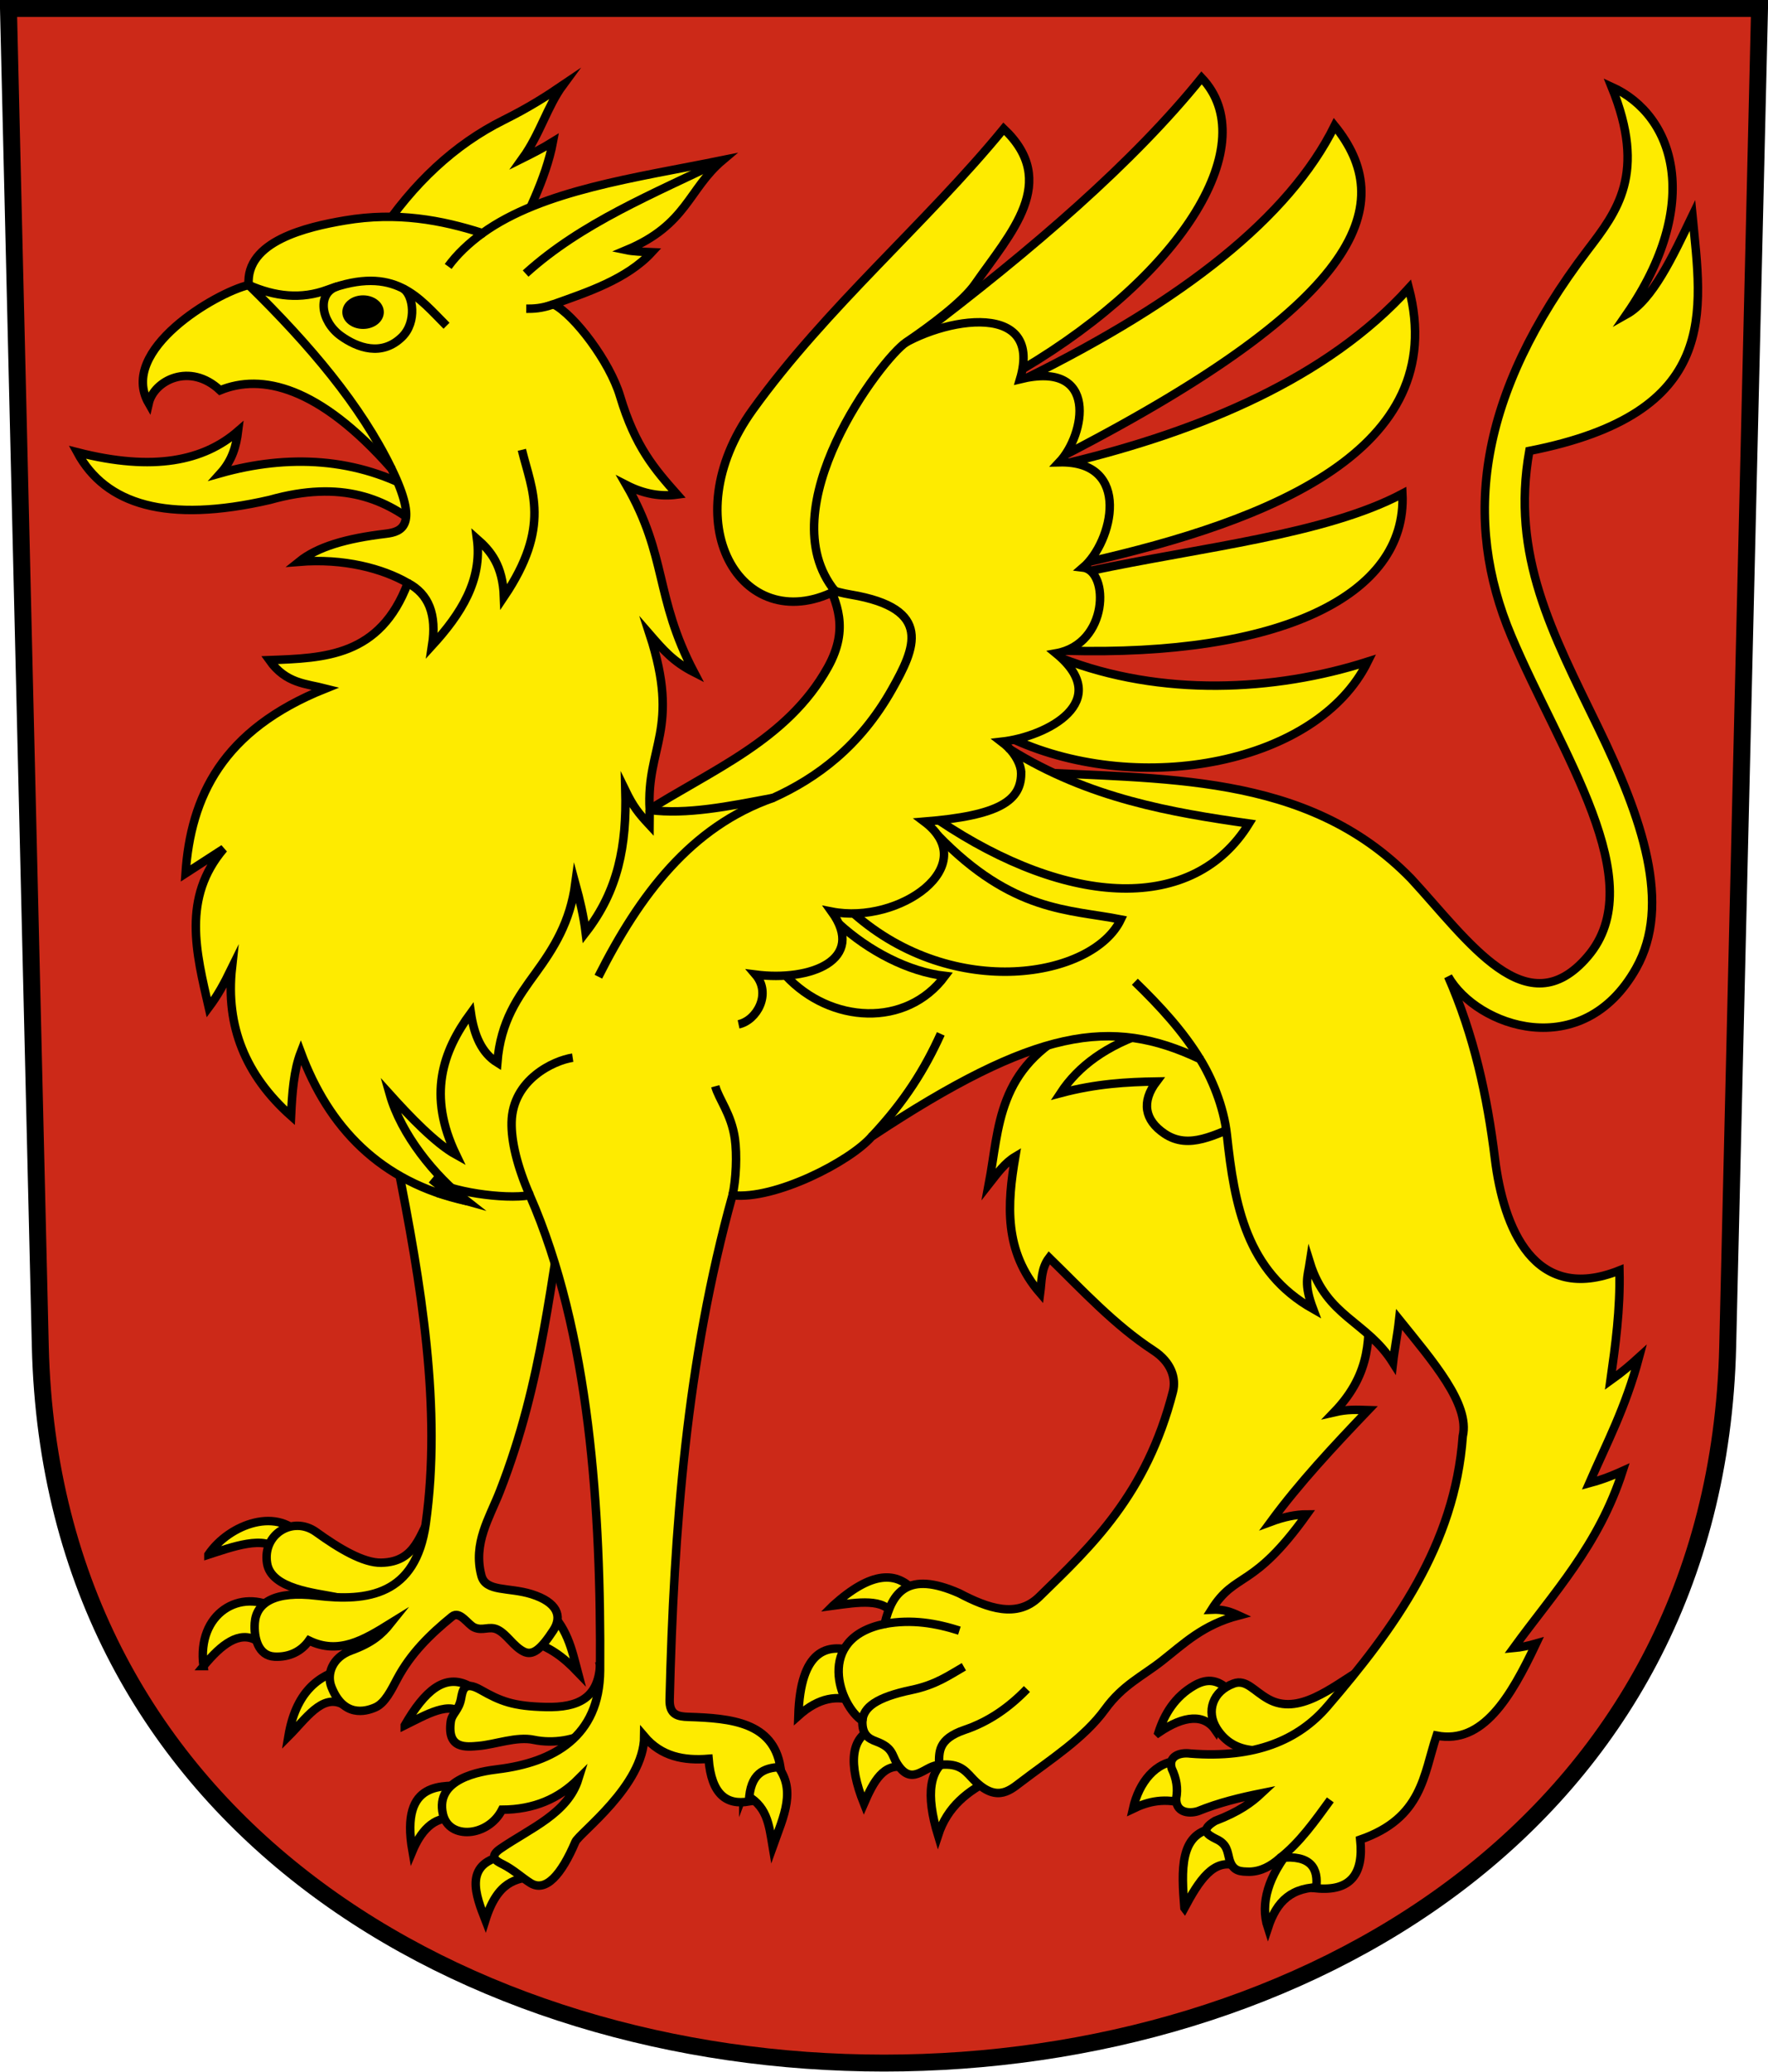 <?xml version="1.0" encoding="UTF-8" standalone="no"?>
<!-- Created with Inkscape (http://www.inkscape.org/) -->

<svg
   xmlns:dc="http://purl.org/dc/elements/1.1/"
   xmlns:cc="http://creativecommons.org/ns#"
   xmlns:rdf="http://www.w3.org/1999/02/22-rdf-syntax-ns#"
   xmlns:svg="http://www.w3.org/2000/svg"
   xmlns="http://www.w3.org/2000/svg"
   xmlns:sodipodi="http://sodipodi.sourceforge.net/DTD/sodipodi-0.dtd"
   xmlns:inkscape="http://www.inkscape.org/namespaces/inkscape"
   version="1.0"
   width="208.86"
   height="244.66"
   id="svg2780"
   inkscape:version="0.92.4 (5da689c313, 2019-01-14)"
   sodipodi:docname="Mörschwil-blazon.svg">
  <sodipodi:namedview
     pagecolor="#ffffff"
     bordercolor="#666666"
     borderopacity="1"
     objecttolerance="10"
     gridtolerance="10"
     guidetolerance="10"
     inkscape:pageopacity="0"
     inkscape:pageshadow="2"
     inkscape:window-width="2123"
     inkscape:window-height="1348"
     id="namedview25"
     showgrid="false"
     inkscape:zoom="2.8284271"
     inkscape:cx="89.921497"
     inkscape:cy="105.47124"
     inkscape:window-x="986"
     inkscape:window-y="7"
     inkscape:window-maximized="0"
     inkscape:current-layer="svg2780"
     inkscape:measure-start="104.255,149.787"
     inkscape:measure-end="104.255,126.383"
     showguides="true"
     inkscape:object-paths="true"
     inkscape:snap-intersection-paths="true"
     inkscape:snap-global="true" />
  <defs
     id="defs2782" />
  <path
     inkscape:connector-curvature="0"
     style="fill:#cc2918;fill-opacity:1;fill-rule:evenodd;stroke:#000000;stroke-width:2;stroke-linecap:butt;stroke-miterlimit:4;stroke-dashoffset:0;stroke-opacity:1"
     id="path4212"
     d="m 1,1 3.761,158.003 c 2.686,112.859 196.652,112.859 199.338,0 L 207.86,1 Z" />
  <path
     style="opacity:1;fill:#feeb00;fill-opacity:1;stroke:#000000;stroke-width:1;stroke-miterlimit:12;stroke-dasharray:none;stroke-dashoffset:4.58;stroke-opacity:1"
     d="m 136.854,204.63 c 3.088,-2.098 5.424,-2.227 6.762,-0.265 l 1.644,-4.672 c -1.538,-1.535 -2.878,-1.38 -4.188,-0.626 -2.267,1.306 -3.517,3.356 -4.219,5.562 z"
     id="path17899"
     inkscape:connector-curvature="0"
     sodipodi:nodetypes="cccsc" />
  <path
     style="opacity:1;fill:#feeb00;fill-opacity:1;stroke:#000000;stroke-width:1;stroke-miterlimit:6;stroke-dasharray:none;stroke-dashoffset:4.58;stroke-opacity:1"
     d="m 152.625,206.222 c -2.904,0.606 -6.742,1.332 -8.896,-2.095 -1.252,-1.992 -0.503,-4.383 2.005,-5.303 1.485,-0.544 2.358,0.868 4.095,1.836 3.533,1.969 7.435,-1.325 10.964,-3.484 z"
     id="path17879"
     inkscape:connector-curvature="0"
     sodipodi:nodetypes="cssscc" />
  <path
     style="opacity:1;fill:#feeb00;fill-opacity:1;stroke:#000000;stroke-width:1;stroke-miterlimit:4;stroke-dasharray:none;stroke-dashoffset:4.58;stroke-opacity:1"
     d="m 24.62,183.601 c 2.456,-3.633 8.384,-5.81 11.219,-1.875 l -2.969,1.438 c -1.467,-1.976 -5.607,-0.406 -8.25,0.438 z"
     id="path17931"
     inkscape:connector-curvature="0"
     sodipodi:nodetypes="cccc" />
  <path
     style="opacity:1;fill:#feeb00;fill-opacity:1;stroke:#000000;stroke-width:1;stroke-miterlimit:12;stroke-dasharray:none;stroke-dashoffset:4.58;stroke-opacity:1"
     d="m 39.875,188.645 c -2.686,-0.532 -7.814,-0.977 -8.321,-4.001 -0.581,-3.473 3.064,-5.674 5.789,-3.712 2.727,1.963 5.579,3.662 7.69,3.624 4.208,-0.076 4.521,-3.551 6.143,-5.966 -0.073,2.765 0.013,14.062 -11.301,10.056 z"
     id="path17893"
     inkscape:connector-curvature="0"
     sodipodi:nodetypes="cssscc" />
  <path
     style="opacity:1;fill:#feeb00;fill-opacity:1;stroke:#000000;stroke-width:1;stroke-miterlimit:4;stroke-dasharray:none;stroke-dashoffset:4.58;stroke-opacity:1"
     d="m 47.818,203.758 c 2.336,-4.06 4.723,-6.186 7.622,-4.642 l -0.772,3.449 c -1.327,-1.873 -4.479,0.026 -6.85,1.193 z"
     id="path17925"
     inkscape:connector-curvature="0"
     sodipodi:nodetypes="cccc" />
  <path
     style="opacity:1;fill:#feeb00;fill-opacity:1;stroke:#000000;stroke-width:1;stroke-miterlimit:4;stroke-dasharray:none;stroke-dashoffset:4.58;stroke-opacity:1"
     d="m 70.891,196.659 c -0.224,3.844 -2.537,5.027 -6.422,4.938 -3.846,-0.088 -5.341,-0.687 -7.698,-2.027 -1.965,-1.117 -2.123,0.053 -2.302,1.027 -0.258,1.404 -1.088,1.777 -1.219,2.719 -0.457,3.295 1.84,2.996 3.281,2.875 1.972,-0.166 4.494,-1.152 6.531,-0.719 2.217,0.472 4.998,0.083 6.86,-1.201 0.971,-3.017 1.716,-4.349 0.968,-7.612 z"
     id="path17923"
     inkscape:connector-curvature="0"
     sodipodi:nodetypes="csssssscc" />
  <path
     style="opacity:1;fill:#feeb00;fill-opacity:1;stroke:#000000;stroke-width:1;stroke-miterlimit:4;stroke-dasharray:none;stroke-dashoffset:4.58;stroke-opacity:1"
     d="m 64.375,189.847 c 2.613,2.118 3.189,5.026 3.875,7.625 -1.643,-1.711 -3.265,-3.006 -5.875,-3.75 z"
     id="path17933"
     inkscape:connector-curvature="0"
     sodipodi:nodetypes="cccc" />
  <path
     style="opacity:1;fill:#feeb00;fill-opacity:1;stroke:#000000;stroke-width:1;stroke-miterlimit:12;stroke-dasharray:none;stroke-dashoffset:4.58;stroke-opacity:1"
     d="M 76.147,95.969 C 83.901,90.973 93.003,87.471 97.812,78.785 100.388,74.132 98.76,71.129 97.606,68.361 L 110.125,71.91 c -0.498,13.067 -9.359,20.675 -21.812,25.938 z"
     id="path17897"
     inkscape:connector-curvature="0"
     sodipodi:nodetypes="cscccc" />
  <path
     style="opacity:1;fill:#feeb00;fill-opacity:1;stroke:#000000;stroke-width:1;stroke-miterlimit:6;stroke-dasharray:none;stroke-dashoffset:4.58;stroke-opacity:1"
     d="M 120.785,43.597 C 139.988,32.198 149.198,16.816 141.952,9.193 133.989,19.066 122.19,29.321 108.347,39.781"
     id="path17861"
     inkscape:connector-curvature="0"
     sodipodi:nodetypes="ccc" />
  <path
     style="opacity:1;fill:#feeb00;fill-opacity:1;stroke:#000000;stroke-width:1;stroke-miterlimit:6;stroke-dasharray:none;stroke-dashoffset:4.58;stroke-opacity:1"
     d="M 125.83,53.718 C 161.642,35.216 164.957,23.867 157.664,14.852 152.277,25.71 139.71,35.51 121.362,44.6"
     id="path17859"
     inkscape:connector-curvature="0"
     sodipodi:nodetypes="ccc" />
  <path
     style="opacity:1;fill:#feeb00;fill-opacity:1;stroke:#000000;stroke-width:1;stroke-miterlimit:6;stroke-dasharray:none;stroke-dashoffset:4.58;stroke-opacity:1"
     d="m 119.804,87.352 c 14.941,6.764 35.828,2.868 41.77,-9.215 -11.005,3.525 -24.433,4.181 -36.16,-0.393"
     id="path17853"
     inkscape:connector-curvature="0"
     sodipodi:nodetypes="ccc" />
  <path
     style="opacity:1;fill:#feeb00;fill-opacity:1;stroke:#000000;stroke-width:1;stroke-miterlimit:6;stroke-dasharray:none;stroke-dashoffset:4.58;stroke-opacity:1"
     d="m 125.901,76.848 c 25.142,0.705 40.363,-6.45 39.773,-18.544 -9.059,4.814 -23.894,6.356 -36.855,9.111"
     id="path17855"
     inkscape:connector-curvature="0"
     sodipodi:nodetypes="ccc" />
  <path
     style="opacity:1;fill:#feeb00;fill-opacity:1;stroke:#000000;stroke-width:1;stroke-miterlimit:6;stroke-dasharray:none;stroke-dashoffset:4.58;stroke-opacity:1"
     d="M 128.618,66.353 C 149.778,61.545 171.452,53.207 166.435,34.031 156.84,44.63 141.927,50.868 126.325,54.636"
     id="path17857"
     inkscape:connector-curvature="0"
     sodipodi:nodetypes="ccc" />
  <path
     style="opacity:1;fill:#feeb00;fill-opacity:1;stroke:#000000;stroke-width:1;stroke-miterlimit:12;stroke-dasharray:none;stroke-dashoffset:4.58;stroke-opacity:1"
     d="m 87.808,211.821 c 2.83,1.364 3.016,3.551 3.475,6.278 1.292,-3.632 2.944,-6.849 0.309,-9.855 -2.264,0.442 -3.21,2.028 -3.784,3.578 z"
     id="path17917"
     inkscape:connector-curvature="0"
     sodipodi:nodetypes="cccc" />
  <path
     style="opacity:1;fill:#feeb00;fill-opacity:1;stroke:#000000;stroke-width:1;stroke-miterlimit:12;stroke-dasharray:none;stroke-dashoffset:4.58;stroke-opacity:1"
     d="m 48.724,218.608 c -1.514,-8.627 3.836,-7.58 6.386,-7.756 l -1.525,3.911 c -2.436,-0.317 -3.964,1.7 -4.861,3.845 z"
     id="path17921"
     inkscape:connector-curvature="0"
     sodipodi:nodetypes="cccc" />
  <path
     style="opacity:1;fill:#feeb00;fill-opacity:1;stroke:#000000;stroke-width:1;stroke-miterlimit:12;stroke-dasharray:none;stroke-dashoffset:4.58;stroke-opacity:1"
     d="m 59.397,219.204 c -4.634,0.936 -3.191,4.644 -2.055,7.557 1.466,-4.689 3.712,-4.87 5.635,-5.149 z"
     id="path17919"
     inkscape:connector-curvature="0"
     sodipodi:nodetypes="cccc" />
  <path
     style="opacity:1;fill:#feeb00;fill-opacity:1;stroke:#000000;stroke-width:1;stroke-miterlimit:12;stroke-dasharray:none;stroke-dashoffset:4.58;stroke-opacity:1"
     d="m 133.842,213.614 c 0.709,-3.161 2.722,-5.612 5.436,-5.657 l 0.928,5.127 c -2.57,-0.823 -4.555,-0.343 -6.364,0.53 z"
     id="path17901"
     inkscape:connector-curvature="0"
     sodipodi:nodetypes="cccc" />
  <path
     style="opacity:1;fill:#feeb00;fill-opacity:1;stroke:#000000;stroke-width:1;stroke-miterlimit:12;stroke-dasharray:none;stroke-dashoffset:4.58;stroke-opacity:1"
     d="m 152.545,218.263 c -2.662,3.246 -3.727,6.494 -2.763,9.428 1.046,-3.19 2.797,-4.878 6.498,-4.818 -0.027,-4.1 -0.289,-5.186 -3.735,-4.611 z"
     id="path17905"
     inkscape:connector-curvature="0"
     sodipodi:nodetypes="cccc" />
  <path
     style="opacity:1;fill:#feeb00;fill-opacity:1;stroke:#000000;stroke-width:1;stroke-miterlimit:12;stroke-dasharray:none;stroke-dashoffset:4.58;stroke-opacity:1"
     d="m 139.919,225.325 c -0.364,-4.443 -0.582,-8.757 3.381,-9.391 1.641,1.36 2.117,2.938 2.873,4.464 -2.792,-1.075 -4.562,1.777 -6.253,4.928 z"
     id="path17903"
     inkscape:connector-curvature="0"
     sodipodi:nodetypes="cccc" />
  <path
     style="opacity:1;fill:#feeb00;fill-opacity:1;stroke:#000000;stroke-width:1;stroke-miterlimit:12;stroke-dasharray:none;stroke-dashoffset:4.58;stroke-opacity:1"
     d="m 98.406,189.629 c 4.582,-4.143 7.569,-4.085 9.656,-1.656 l -2.562,2.75 c -1.016,-2.006 -4.153,-1.492 -7.094,-1.094 z"
     id="path17915"
     inkscape:connector-curvature="0"
     sodipodi:nodetypes="cccc" />
  <path
     style="opacity:1;fill:#feeb00;fill-opacity:1;stroke:#000000;stroke-width:1;stroke-miterlimit:12;stroke-dasharray:none;stroke-dashoffset:4.58;stroke-opacity:1"
     d="m 94.312,202.629 c 0.242,-7.876 3.444,-8.546 6.531,-7.625 l 0.219,5.969 c -2.098,-0.82 -4.32,-0.519 -6.75,1.656 z"
     id="path17913"
     inkscape:connector-curvature="0"
     sodipodi:nodetypes="cccc" />
  <path
     style="opacity:1;fill:#feeb00;fill-opacity:1;stroke:#000000;stroke-width:1;stroke-miterlimit:12;stroke-dasharray:none;stroke-dashoffset:4.58;stroke-opacity:1"
     d="m 102.062,213.004 c -1.865,-4.683 -1.633,-7.889 1.281,-8.938 1.616,1.178 2.558,2.681 3.594,4.688 -2.542,-0.662 -3.76,1.678 -4.875,4.25 z"
     id="path17911"
     inkscape:connector-curvature="0"
     sodipodi:nodetypes="cccc" />
  <path
     style="opacity:1;fill:#feeb00;fill-opacity:1;stroke:#000000;stroke-width:1;stroke-miterlimit:12;stroke-dasharray:none;stroke-dashoffset:4.58;stroke-opacity:1"
     d="m 112.406,207.504 c -2.703,1.215 -3.056,4.453 -1.594,9.25 1.123,-3.458 3.568,-5.264 6.344,-6.656 z"
     id="path17909"
     inkscape:connector-curvature="0"
     sodipodi:nodetypes="cccc" />
  <path
     style="opacity:1;fill:#feeb00;fill-opacity:1;stroke:#000000;stroke-width:1;stroke-miterlimit:4;stroke-dasharray:none;stroke-dashoffset:4.58;stroke-opacity:1"
     d="m 34.073,205.054 c 0.856,-5.112 3.434,-7.238 6.781,-8.031 l -0.375,4.25 c -2.435,-1.258 -4.364,1.741 -6.406,3.781 z"
     id="path17927"
     inkscape:connector-curvature="0"
     sodipodi:nodetypes="cccc" />
  <path
     style="opacity:1;fill:#feeb00;fill-opacity:1;stroke:#000000;stroke-width:1;stroke-miterlimit:4;stroke-dasharray:none;stroke-dashoffset:4.58;stroke-opacity:1"
     d="m 24.039,196.765 c -0.81,-6.241 4.374,-9.317 8.719,-6.719 l -2.469,3.688 c -2.017,-1.144 -4.118,0.427 -6.25,3.031 z"
     id="path17929"
     inkscape:connector-curvature="0"
     sodipodi:nodetypes="cccc" />
  <path
     style="opacity:1;fill:#feeb00;fill-opacity:1;stroke:#000000;stroke-width:1;stroke-miterlimit:12;stroke-dasharray:none;stroke-dashoffset:4.58;stroke-opacity:1"
     d="m 46.846,137.003 c 2.945,14.724 5.354,29.345 3.447,42.957 -1.184,8.447 -6.87,9.213 -12.905,8.485 -4.926,-0.594 -7.12,0.828 -7.292,3.226 -0.124,1.728 0.393,3.882 2.342,3.977 1.734,0.085 3.161,-0.614 4.066,-1.9 3.522,1.705 6.464,-0.071 9.634,-2.033 -1.029,1.29 -2.164,2.301 -4.658,3.208 -2.27,0.826 -2.911,2.815 -2.324,4.305 1.412,3.588 3.976,2.94 5.189,2.408 1.137,-0.499 1.879,-2.043 2.589,-3.38 1.579,-2.974 3.888,-5.245 6.472,-7.346 0.91,-0.74 1.856,0.947 2.613,1.288 1.01,0.456 1.769,-0.2 2.73,0.248 1.116,0.521 1.889,1.992 3.126,2.606 1.045,0.519 2.01,-0.239 3.499,-2.518 1.098,-1.68 0.441,-3.322 -2.59,-4.268 -2.688,-0.839 -5.395,-0.238 -5.91,-2.169 -1.025,-3.846 0.952,-6.833 2.188,-10 5.127,-13.142 5.931,-25.04 8.25,-37.438 z"
     id="path17891"
     inkscape:connector-curvature="0"
     sodipodi:nodetypes="cssssccsssssssssssscc" />
  <path
     style="opacity:1;fill:#feeb00;fill-opacity:1;stroke:#000000;stroke-width:1;stroke-miterlimit:6;stroke-dasharray:none;stroke-dashoffset:4.58;stroke-opacity:1"
     d="m 127.125,121.41 c -9.412,4.68 -9.047,11.759 -10.312,18.438 1.045,-1.332 1.906,-2.522 3.125,-3.25 -0.958,5.617 -1.358,11.165 2.938,16.125 0.192,-1.428 0.094,-2.914 1.062,-4.188 3.951,3.851 7.716,7.955 12.338,10.97 2.062,1.345 2.698,3.238 2.287,4.842 -3.122,12.162 -9.621,18.222 -15.812,24.25 -2.6,2.531 -6.016,1.364 -9.438,-0.438 -6.135,-2.7 -7.927,-0.091 -8.812,3.625 -8.292,1.706 -5.317,9.678 -2.625,11.438 -0.061,1.673 0.77,2.12 1.625,2.438 1.994,0.741 1.844,1.591 2.438,2.562 1.715,2.809 3.182,0.471 4.75,0.25 2.455,-0.346 3.206,0.485 4.114,1.474 2.736,2.978 4.364,1.608 5.698,0.588 3.555,-2.717 7.565,-5.24 10.062,-8.688 2.05,-2.829 4.396,-3.891 6.688,-5.688 2.623,-2.057 4.842,-4.269 9.062,-5.375 -0.858,-0.392 -1.751,-0.758 -3.188,-0.688 2.866,-4.557 4.848,-2.285 11.25,-11.25 -1.243,0.003 -2.653,0.283 -4.25,0.875 3.388,-4.619 7.417,-8.916 11.5,-13.188 -1.391,-0.042 -2.437,-0.109 -4.032,0.261 4.608,-4.782 4.089,-9.163 4.095,-13.011 l -18.812,-31.688 z"
     id="path17867"
     inkscape:connector-curvature="0"
     sodipodi:nodetypes="cccccssscccsssssssccccccccc" />
  <path
     style="opacity:1;fill:#feeb00;fill-opacity:1;stroke:#000000;stroke-width:1;stroke-miterlimit:6;stroke-dasharray:none;stroke-dashoffset:4.58;stroke-opacity:1"
     d="m 44.769,27.755 c 4.046,-6.108 8.936,-10.688 14.717,-13.568 3.007,-1.498 5.042,-2.808 7.027,-4.154 -1.857,2.512 -2.703,5.775 -4.773,8.662 1.209,-0.601 2.412,-1.22 3.58,-1.945 -0.826,4.431 -3.288,9.089 -5.215,13.037 z"
     id="path17881"
     inkscape:connector-curvature="0"
     sodipodi:nodetypes="csccccc" />
  <path
     style="opacity:1;fill:#feeb00;fill-opacity:1;stroke:#000000;stroke-width:1;stroke-miterlimit:4;stroke-dasharray:none;stroke-dashoffset:4.58;stroke-opacity:1"
     d="m 9.125,53.41 c 9.032,2.315 14.961,1.01 19,-2.5 -0.215,1.726 -0.665,3.419 -2.062,4.969 7.868,-2.211 16.133,-1.945 23.625,2.438 L 50,62.597 c -4.308,-3.753 -9.674,-5.941 -18.125,-3.562 -12.174,2.803 -19.406,0.569 -22.75,-5.625 z"
     id="path17829"
     inkscape:connector-curvature="0"
     sodipodi:nodetypes="ccccccc" />
  <path
     style="opacity:1;fill:none;fill-opacity:1;stroke:#000000;stroke-width:1;stroke-miterlimit:6;stroke-dasharray:none;stroke-dashoffset:4.58;stroke-opacity:1"
     d="m 135.562,121.879 c -4.782,1.559 -8.166,3.993 -10.281,7.219 4.241,-1.123 7.843,-1.321 11.344,-1.375 -1.813,2.399 -1.415,4.563 0.938,6.156 2.926,1.981 6.021,0.025 9.094,-1.094"
     id="path17835"
     inkscape:connector-curvature="0"
     sodipodi:nodetypes="cccsc" />
  <path
     style="opacity:1;fill:#feeb00;fill-opacity:1;stroke:#000000;stroke-width:1;stroke-miterlimit:6;stroke-dasharray:none;stroke-dashoffset:4.58;stroke-opacity:1"
     d="m 48.172,68.856 c -3.275,8.692 -9.826,8.865 -16.352,9.104 1.971,2.79 4.343,2.772 6.629,3.359 C 26.235,86.201 22.528,94.122 21.92,103.15 l 4.508,-2.917 c -4.935,5.781 -3.255,12.27 -1.768,18.738 1.046,-1.403 1.734,-2.63 2.74,-4.685 -0.755,6.901 1.61,12.721 6.983,17.501 0.129,-2.716 0.324,-5.377 1.149,-7.513 3.268,8.794 9.341,15.349 19.623,17.575 -1.165,-0.275 -3.802,-2.216 -4.158,-2.559 1.966,1.429 8.59,2.404 11.582,1.866 7.121,16.234 8.433,37.187 8.309,56.127 -0.051,7.811 -5.483,10.858 -12.109,11.667 -1.952,0.238 -7.424,1.067 -6.452,5.303 0.705,3.074 5.353,2.687 6.983,-0.53 3.771,-0.013 6.717,-1.314 9.016,-3.624 -1.264,4.069 -5.654,5.796 -9.192,8.22 -1.428,0.978 -0.54,1.454 0.265,1.856 1.276,0.638 2.231,1.562 3.27,2.21 1.791,1.115 3.636,-0.95 5.303,-4.861 0.44,-1.032 8.098,-6.645 8.132,-12.463 2.029,2.399 4.693,2.892 7.601,2.652 0.341,4.244 2.138,5.5 4.773,5.038 0.132,-3.352 1.773,-3.978 3.712,-4.066 -0.855,-5.274 -5.803,-5.767 -10.872,-5.922 -1.225,-0.037 -2.254,-0.229 -2.21,-2.033 0.498,-20.043 1.982,-39.998 7.425,-59.574 4.999,0.567 13.855,-3.958 16.447,-6.929 19.358,-12.819 28.284,-14.14 38.78,-9.155 1.333,2.14 2.813,5.561 3.179,8.961 0.9,8.375 2.32,16.117 10.184,20.557 -1.124,-2.996 -0.646,-3.78 -0.385,-5.485 1.995,6.444 6.721,6.906 9.82,11.827 0.187,-1.662 0.504,-3.07 0.729,-5.104 3.973,4.939 8.375,9.978 7.513,13.789 -0.922,12.842 -8.099,22.712 -15.998,31.908 -3.421,3.982 -8.571,6.17 -16.175,5.568 -1.314,-0.173 -2.648,0.357 -2.21,1.768 0.567,1.179 0.755,2.357 0.53,3.536 -0.058,1.594 1.398,1.86 2.563,1.503 2.484,-1.006 4.985,-1.613 7.513,-2.121 -1.165,1.09 -2.624,2.18 -5.48,3.27 -1.812,1.081 -0.916,1.612 0.088,2.121 1.384,0.619 1.356,1.53 1.591,2.386 0.425,1.538 1.404,1.467 2.402,1.492 1.322,-0.036 2.494,-0.64 3.608,-1.633 3.627,-0.389 4.561,1.235 4.243,3.588 4.048,0.395 5.644,-1.662 5.215,-5.745 7.355,-2.548 7.472,-7.671 9.016,-12.286 5.455,1.057 8.74,-4.496 11.756,-10.872 -0.884,0.255 -1.768,0.452 -2.652,0.53 4.694,-6.468 10.051,-12.108 12.878,-20.91 -1.704,0.772 -2.896,1.161 -3.938,1.438 2.043,-4.705 4.268,-8.862 5.875,-14.875 -0.942,0.856 -1.94,1.73 -3.375,2.75 0.587,-4.178 1.167,-8.361 1.062,-13 -10.095,4.031 -13.709,-5.026 -14.713,-13.209 -0.903,-7.365 -2.468,-14.554 -5.524,-21.501 3.386,5.943 15.84,10.329 22.202,-0.962 4.248,-7.54 0.731,-17.718 -4.48,-28.448 -5.435,-11.192 -10.333,-20.311 -8.132,-32.659 22.739,-4.461 20.361,-16.463 19.269,-27.798 -2.37,4.928 -4.72,9.951 -7.778,11.667 8.971,-12.996 5.741,-23.475 -1.768,-26.87 4.167,10.255 0.635,14.72 -2.828,19.269 -13.066,17.157 -14.791,31.923 -9.016,45.608 5.856,13.877 16.585,28.976 9.016,37.83 -7.212,8.436 -14.092,-1.867 -20.86,-9.192 -12.408,-12.749 -29.612,-11.641 -46.075,-12.671 -0.082,-1.425 -1.172,-2.626 -2.312,-3.5 5.434,-0.612 13.3,-4.801 6.438,-10.438 6.262,-1.116 6.278,-9.754 3.191,-10.128 3.479,-2.979 5.884,-12.64 -2.816,-12.434 3.062,-3.239 4.723,-12.09 -4.625,-9.812 2.902,-9.821 -10.337,-7.066 -15.375,-3.125 -8.39,6.564 -20.713,25.865 -4.625,28.562 9.804,1.644 7.599,6.358 4.875,11.188 -3.828,6.786 -8.9,10.479 -14.042,12.818 -5.313,1.01 -10.213,1.996 -14.583,1.432 -0.429,-7.562 3.672,-9.464 0,-20.75 1.594,1.834 2.79,3.239 5.235,4.484 -4.67,-8.898 -3.124,-13.675 -7.985,-22.109 2.087,1.07 4.08,1.388 6,1.125 -2.655,-3.003 -4.958,-5.632 -6.75,-11.625 -1.212,-4.056 -5.391,-9.597 -7.862,-10.853 3.931,-1.404 8.662,-2.943 11.612,-6.147 -1.11,-0.047 -2.234,-0.089 -3,-0.25 7.161,-2.992 7.301,-7.19 11.375,-10.625 -10.28,2.095 -21.265,3.519 -28.375,8.625 -4.854,-1.555 -10.086,-2.541 -16.25,-1.5 -4.504,0.76 -11.76,2.445 -11.375,7.625 -3.802,0.875 -15.437,7.675 -11.809,13.974 0.613,-2.696 4.862,-4.897 8.434,-1.537 4.857,-1.995 11.64,-0.529 20.25,9.25 3.259,6.723 1.26,7.455 -0.688,7.688 -4.669,0.557 -8.041,1.532 -10.25,3.312 5.299,-0.433 9.877,0.79 12.859,2.508 z"
     id="path17831"
     inkscape:connector-curvature="0"
     sodipodi:nodetypes="ccccccccccccsssccssssccccsscccscccccsccccccccccccccccccccscssccccssscccccccsssccccccscccccsccccsccc" />
  <path
     style="opacity:1;fill:#feeb00;fill-opacity:1;stroke:#000000;stroke-width:1;stroke-miterlimit:6;stroke-dasharray:none;stroke-dashoffset:4.58;stroke-opacity:1"
     d="m 110.891,96.876 c 15.373,10.323 30.111,11.007 36.658,0.381 -9.061,-1.295 -18.854,-2.925 -28.214,-8.75"
     id="path17851"
     inkscape:connector-curvature="0"
     sodipodi:nodetypes="ccc" />
  <path
     style="opacity:1;fill:none;fill-opacity:1;stroke:#000000;stroke-width:1;stroke-miterlimit:6;stroke-dasharray:none;stroke-dashoffset:4.58;stroke-opacity:1"
     d="m 87.25,120.972 c 2.158,-0.459 3.93,-3.617 2,-5.875 6.503,0.838 13.105,-1.734 9,-7.438 8.009,1.568 17.831,-5.437 10.938,-10.625 8.796,-0.711 11.582,-2.436 11.438,-5.938"
     id="path17833"
     inkscape:connector-curvature="0"
     sodipodi:nodetypes="ccccc" />
  <path
     style="opacity:1;fill:none;fill-opacity:1;stroke:#000000;stroke-width:1;stroke-miterlimit:6;stroke-dasharray:none;stroke-dashoffset:4.58;stroke-opacity:1"
     d="m 86.532,141.157 c 0.432,-1.875 0.545,-4.824 0.28,-6.685 -0.417,-2.932 -1.913,-4.67 -2.312,-6.188"
     id="path17839"
     inkscape:connector-curvature="0"
     sodipodi:nodetypes="csc" />
  <path
     style="opacity:1;fill:none;fill-opacity:1;stroke:#000000;stroke-width:1;stroke-miterlimit:6;stroke-dasharray:none;stroke-dashoffset:4.58;stroke-opacity:1"
     d="m 62.579,141.157 c -1.501,-3.457 -2.19,-6.39 -2.141,-8.622 0.109,-5.044 5.001,-7.296 7.219,-7.625"
     id="path17841"
     inkscape:connector-curvature="0"
     sodipodi:nodetypes="csc" />
  <path
     style="opacity:1;fill:none;fill-opacity:1;stroke:#000000;stroke-width:1;stroke-miterlimit:6;stroke-dasharray:none;stroke-dashoffset:4.58;stroke-opacity:1"
     d="m 48.172,68.856 c 2.474,1.292 3.441,3.712 2.873,7.38 3.408,-3.73 5.947,-7.708 5.303,-12.595 1.618,1.417 3.045,3.131 3.182,6.85 5.606,-8.326 3.301,-12.556 2.121,-17.368"
     id="path17843"
     inkscape:connector-curvature="0"
     sodipodi:nodetypes="ccccc" />
  <path
     style="opacity:1;fill:none;fill-opacity:1;stroke:#000000;stroke-width:1;stroke-miterlimit:6;stroke-dasharray:none;stroke-dashoffset:4.58;stroke-opacity:1"
     d="m 46.25,55.347 c -3.586,-7.427 -9.647,-14.613 -16.875,-21.688 m 0,0 c 3.104,1.37 6.19,1.725 9.312,0.562 8.002,-2.98 10.787,0.991 14.062,4.25"
     id="path17845"
     inkscape:connector-curvature="0"
     sodipodi:nodetypes="cccsc" />
  <path
     style="opacity:1;fill:none;fill-opacity:1;stroke:#000000;stroke-width:1;stroke-miterlimit:6;stroke-dasharray:none;stroke-dashoffset:4.58;stroke-opacity:1"
     d="m 92.814,115.213 c 5.271,5.684 14.257,6.205 18.821,0.046 -4.301,-0.489 -9.016,-2.942 -12.547,-6.179"
     id="path17847"
     inkscape:connector-curvature="0"
     sodipodi:nodetypes="ccc" />
  <path
     style="opacity:1;fill:none;fill-opacity:1;stroke:#000000;stroke-width:1;stroke-miterlimit:6;stroke-dasharray:none;stroke-dashoffset:4.58;stroke-opacity:1"
     d="m 100.849,107.882 c 11.846,10.449 28.293,7.573 31.557,0.704 -6.104,-1.208 -12.79,-0.8 -21.646,-9.969"
     id="path17849"
     inkscape:connector-curvature="0"
     sodipodi:nodetypes="ccc" />
  <path
     style="opacity:1;fill:#feeb00;fill-opacity:1;stroke:#000000;stroke-width:1;stroke-miterlimit:6;stroke-dasharray:none;stroke-dashoffset:4.58;stroke-opacity:1"
     d="m 115.179,33.563 c 4.223,-6.068 10.024,-12.078 3.394,-18.359 -9.171,11.183 -20.928,21.069 -29.654,33.19 -9.452,13.129 -1.41,26.937 9.724,21.41 -7.942,-9.792 5.524,-27.448 8.39,-29.375 2.987,-2.008 6.746,-4.854 8.146,-6.865 z"
     id="path17863"
     inkscape:connector-curvature="0"
     sodipodi:nodetypes="scscss" />
  <path
     style="opacity:1;fill:none;fill-opacity:1;stroke:#000000;stroke-width:1;stroke-miterlimit:6;stroke-dasharray:none;stroke-dashoffset:4.58;stroke-opacity:1"
     d="m 102.979,134.229 c 3.922,-4.171 6.273,-7.972 8.157,-12.129"
     id="path17865"
     inkscape:connector-curvature="0"
     sodipodi:nodetypes="cc" />
  <path
     style="opacity:1;fill:none;fill-opacity:1;stroke:#000000;stroke-width:1;stroke-miterlimit:6;stroke-dasharray:none;stroke-dashoffset:4.58;stroke-opacity:1"
     d="m 110.932,208.441 c 0.013,-1.509 -0.175,-3.06 3.045,-4.153 2.889,-0.98 5.265,-2.677 7.336,-4.817"
     id="path17869"
     inkscape:connector-curvature="0"
     sodipodi:nodetypes="csc" />
  <path
     style="opacity:1;fill:none;fill-opacity:1;stroke:#000000;stroke-width:1;stroke-miterlimit:6;stroke-dasharray:none;stroke-dashoffset:4.58;stroke-opacity:1"
     d="m 101.875,203.222 c 0.118,-1.582 1.65,-2.773 5.804,-3.641 2.894,-0.604 4.451,-1.745 6.187,-2.74"
     id="path17871"
     inkscape:connector-curvature="0"
     sodipodi:nodetypes="csc" />
  <path
     style="opacity:1;fill:none;fill-opacity:1;stroke:#000000;stroke-width:1;stroke-miterlimit:6;stroke-dasharray:none;stroke-dashoffset:4.58;stroke-opacity:1"
     d="m 104.5,191.785 c 3.218,-0.589 6.086,-0.083 8.836,0.792"
     id="path17873"
     inkscape:connector-curvature="0"
     sodipodi:nodetypes="cc" />
  <path
     style="opacity:1;fill:none;fill-opacity:1;stroke:#000000;stroke-width:1;stroke-miterlimit:6;stroke-dasharray:none;stroke-dashoffset:4.58;stroke-opacity:1"
     d="m 76.75,95.66 -0.016,1.781 c -1.33,-1.431 -1.937,-2.199 -2.859,-4.096 0.165,6.533 -0.836,11.814 -4.688,16.783 -0.234,-1.927 -0.692,-3.854 -1.219,-5.781 -0.609,4.551 -2.555,7.625 -4.688,10.562 -2.043,2.814 -4.142,5.642 -4.531,10.594 -1.852,-1.148 -2.743,-3.257 -3.125,-5.875 -3.357,4.57 -5.125,9.721 -1.75,16.75 -2.422,-1.34 -5.464,-4.523 -7.828,-7.143 1.333,4.717 5.288,9.649 9.108,12.615 l -3.46,-0.963"
     id="path17875"
     inkscape:connector-curvature="0"
     sodipodi:nodetypes="cccccscccccc" />
  <path
     style="opacity:1;fill:none;fill-opacity:1;stroke:#000000;stroke-width:1;stroke-miterlimit:6;stroke-dasharray:none;stroke-dashoffset:4.58;stroke-opacity:1"
     d="m 91.334,94.228 c -9.689,3.379 -15.769,11.436 -20.646,21.12"
     id="path17877"
     inkscape:connector-curvature="0"
     sodipodi:nodetypes="cc" />
  <path
     style="opacity:1;fill:none;fill-opacity:1;stroke:#000000;stroke-width:1;stroke-miterlimit:6;stroke-dasharray:none;stroke-dashoffset:4.58;stroke-opacity:1"
     d="M 62.093,32.307 C 68.722,26.293 77.248,22.875 85.375,18.91"
     id="path17883"
     inkscape:connector-curvature="0"
     sodipodi:nodetypes="cc" />
  <path
     style="opacity:1;fill:none;fill-opacity:1;stroke:#000000;stroke-width:1;stroke-miterlimit:6;stroke-dasharray:none;stroke-dashoffset:4.58;stroke-opacity:1"
     d="m 52.945,31.467 c 1.043,-1.434 2.423,-2.734 4.055,-3.932"
     id="path17885"
     inkscape:connector-curvature="0"
     sodipodi:nodetypes="cc" />
  <path
     style="opacity:1;fill:none;fill-opacity:1;stroke:#000000;stroke-width:1;stroke-miterlimit:6;stroke-dasharray:none;stroke-dashoffset:4.58;stroke-opacity:1"
     d="m 39.841,33.829 c -2.434,0.787 -1.956,4.119 0.409,5.831 1.983,1.434 4.864,2.472 7.25,0.125 1.77,-1.741 1.35,-4.962 0.099,-5.724"
     id="path17887"
     inkscape:connector-curvature="0"
     sodipodi:nodetypes="cssc" />
  <ellipse
     style="opacity:1;fill:#000000;fill-opacity:1;stroke:#000000;stroke-width:1;stroke-miterlimit:6;stroke-dasharray:none;stroke-dashoffset:4.58;stroke-opacity:1"
     id="path17889"
     cx="42.891"
     cy="36.863"
     rx="1.953"
     ry="1.484" />
  <path
     style="opacity:1;fill:none;fill-opacity:1;stroke:#000000;stroke-width:1;stroke-miterlimit:12;stroke-dasharray:none;stroke-dashoffset:4.58;stroke-opacity:1"
     d="m 65.388,35.932 c -1.42,0.514 -2.384,0.531 -3.218,0.528"
     id="path17895"
     inkscape:connector-curvature="0"
     sodipodi:nodetypes="cc" />
  <path
     style="opacity:1;fill:none;fill-opacity:1;stroke:#000000;stroke-width:1;stroke-miterlimit:12;stroke-dasharray:none;stroke-dashoffset:4.58;stroke-opacity:1"
     d="m 151.232,219.417 c 2.335,-1.84 4.114,-4.364 5.924,-6.851"
     id="path17907"
     inkscape:connector-curvature="0"
     sodipodi:nodetypes="cc" />
  <path
     style="opacity:1;fill:none;fill-opacity:1;stroke:#000000;stroke-width:1;stroke-miterlimit:6;stroke-dasharray:none;stroke-dashoffset:4.58;stroke-opacity:1"
     d="m 141.759,125.074 c -1.985,-3.266 -4.716,-6.247 -7.696,-9.132"
     id="path17837"
     inkscape:connector-curvature="0"
     sodipodi:nodetypes="cc" />
  <path
     style="opacity:1;fill:none;fill-opacity:1;stroke:#000000;stroke-width:1;stroke-miterlimit:4;stroke-dasharray:none;stroke-dashoffset:4.58;stroke-opacity:1"
     d="m 120.629,91.24 c -0.012,-0.928 -0.68,-2.138 -1.523,-2.963"
     id="path17935"
     inkscape:connector-curvature="0"
     sodipodi:nodetypes="cc" />
</svg>
